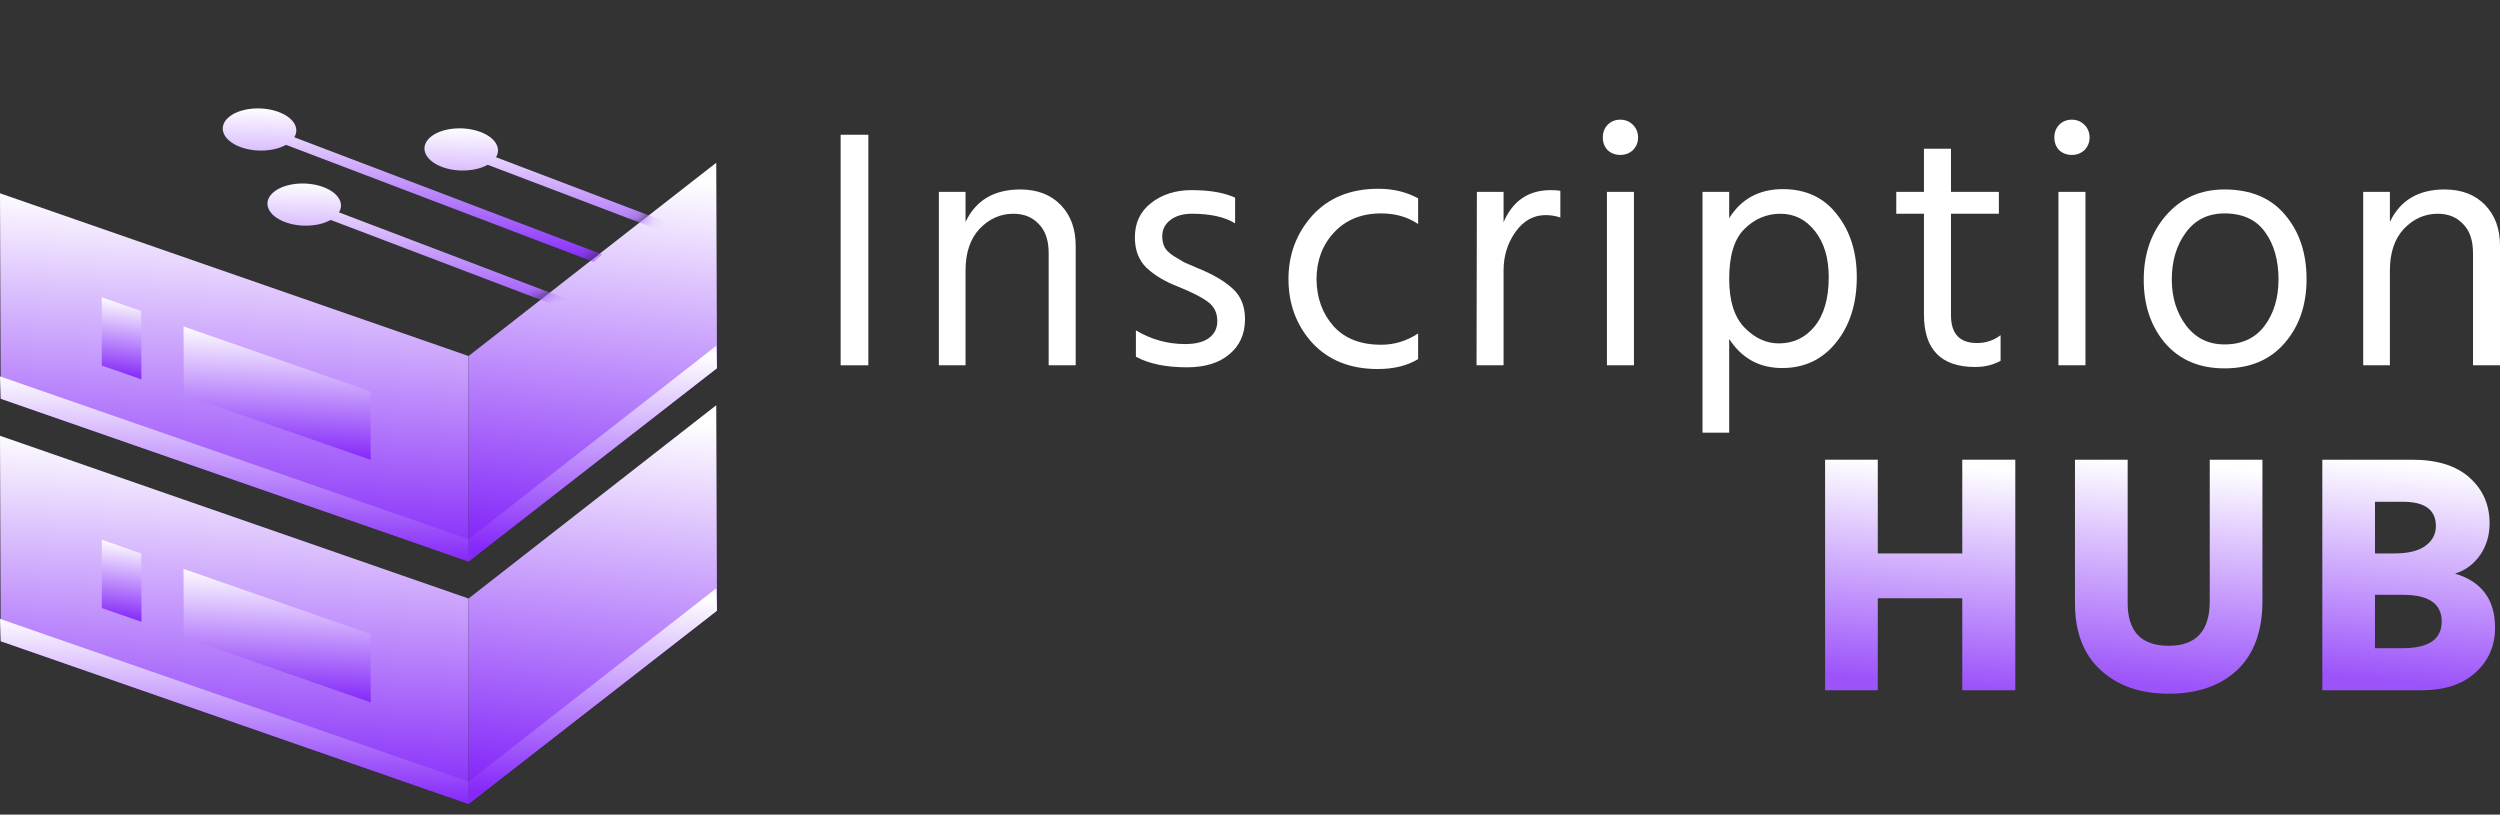 <svg width="178" height="58" viewBox="0 0 178 58" fill="none" xmlns="http://www.w3.org/2000/svg">
<rect x="0" y="0" width="178" height="58" fill="#333333" stroke="none"/>
<path d="M0 31.028L33.361 42.615V57.242L0.053 45.655L0 31.028Z" fill="url(#paint0_linear_833_1460)"/>
<path d="M13.067 40.506L26.378 45.14L26.396 50.007L13.085 45.374L13.067 40.506Z" fill="url(#paint1_linear_833_1460)"/>
<path d="M7.25 38.432L10.056 39.408L10.074 44.274L7.25 43.293V38.432Z" fill="url(#paint2_linear_833_1460)"/>
<path d="M50.997 28.852L33.36 42.614V57.242L51.05 43.479L50.997 28.852Z" fill="url(#paint3_linear_833_1460)"/>
<path d="M0 44.065L33.361 55.652V57.242L0.053 45.654L0 44.065Z" fill="url(#paint4_linear_833_1460)"/>
<path d="M50.996 41.888L33.36 55.65V57.24L51.049 43.478L50.996 41.888Z" fill="url(#paint5_linear_833_1460)"/>
<path d="M0 13.763L33.361 25.35V39.978L0.053 28.391L0 13.763Z" fill="url(#paint6_linear_833_1460)"/>
<path d="M13.067 23.242L26.378 27.875L26.396 32.742L13.085 28.109L13.067 23.242Z" fill="url(#paint7_linear_833_1460)"/>
<path d="M7.245 21.168L10.051 22.143L10.069 27.009L7.245 26.028V21.168Z" fill="url(#paint8_linear_833_1460)"/>
<path d="M50.997 11.587L33.36 25.35V39.977L51.05 26.214L50.997 11.587Z" fill="url(#paint9_linear_833_1460)"/>
<mask id="mask0_833_1460" style="mask-type:luminance" maskUnits="userSpaceOnUse" x="0" y="0" width="51" height="26">
<path d="M0 13.763L33.361 25.35L50.998 11.587L17.66 0L0 13.763Z" fill="white"/>
</mask>
<g mask="url(#mask0_833_1460)">
<path d="M17.107 10.464C18.174 10.867 19.524 10.786 20.359 10.312L42.282 18.654L42.876 18.116L20.953 9.774C21.347 9.134 20.917 8.38 19.851 7.977C18.618 7.511 17.005 7.69 16.248 8.377C15.49 9.064 15.875 9.998 17.107 10.464Z" fill="url(#paint10_linear_833_1460)"/>
</g>
<mask id="mask1_833_1460" style="mask-type:luminance" maskUnits="userSpaceOnUse" x="0" y="0" width="51" height="26">
<path d="M0 13.763L33.361 25.35L50.998 11.587L17.66 0L0 13.763Z" fill="white"/>
</mask>
<g mask="url(#mask1_833_1460)">
<path d="M20.29 15.81C21.356 16.213 22.706 16.133 23.542 15.659L45.465 24.001L46.058 23.463L24.136 15.121C24.529 14.48 24.099 13.727 23.033 13.324C21.801 12.858 20.188 13.037 19.43 13.724C18.673 14.41 19.058 15.344 20.29 15.81Z" fill="url(#paint11_linear_833_1460)"/>
</g>
<mask id="mask2_833_1460" style="mask-type:luminance" maskUnits="userSpaceOnUse" x="0" y="0" width="51" height="26">
<path d="M0 13.763L33.361 25.35L50.998 11.587L17.66 0L0 13.763Z" fill="white"/>
</mask>
<g mask="url(#mask2_833_1460)">
<path d="M31.468 11.884C32.535 12.287 33.885 12.206 34.721 11.732L56.643 20.074L57.237 19.536L35.314 11.194C35.708 10.554 35.278 9.8 34.212 9.397C32.98 8.931 31.366 9.11 30.609 9.797C29.851 10.484 30.236 11.418 31.468 11.884Z" fill="url(#paint12_linear_833_1460)"/>
</g>
<path d="M0 26.799L33.361 38.386V39.976L0.053 28.389L0 26.799Z" fill="url(#paint13_linear_833_1460)"/>
<path d="M50.996 24.623L33.36 38.385V39.974L51.049 26.212L50.996 24.623Z" fill="url(#paint14_linear_833_1460)"/>
<path d="M178.002 26.009H176.078V18.02C176.078 17.111 175.843 16.421 175.372 15.95C174.917 15.463 174.316 15.219 173.569 15.219C172.644 15.219 171.84 15.576 171.158 16.291C170.492 17.005 170.16 17.995 170.16 19.262V26.009H168.26V13.66H170.16V15.803C170.89 14.261 172.189 13.49 174.056 13.49C175.258 13.49 176.216 13.855 176.93 14.586C177.645 15.316 178.002 16.291 178.002 17.508V26.009Z" fill="white"/>
<path d="M164.227 19.871C164.227 21.706 163.708 23.224 162.668 24.425C161.629 25.627 160.2 26.228 158.382 26.228C156.612 26.228 155.207 25.635 154.168 24.45C153.145 23.248 152.634 21.738 152.634 19.92C152.634 18.085 153.161 16.559 154.217 15.341C155.289 14.107 156.677 13.49 158.382 13.49C160.249 13.49 161.686 14.091 162.693 15.292C163.716 16.494 164.227 18.02 164.227 19.871ZM154.631 19.895C154.631 21.178 154.972 22.274 155.654 23.183C156.336 24.076 157.245 24.523 158.382 24.523C159.616 24.523 160.566 24.084 161.231 23.208C161.897 22.315 162.23 21.21 162.23 19.895C162.23 18.531 161.913 17.411 161.28 16.534C160.647 15.641 159.681 15.195 158.382 15.195C157.213 15.195 156.295 15.649 155.63 16.559C154.964 17.468 154.631 18.58 154.631 19.895Z" fill="white"/>
<path d="M148.485 26.008H146.561V13.66H148.485V26.008ZM148.412 8.886C148.655 9.13 148.777 9.43 148.777 9.787C148.777 10.145 148.655 10.445 148.412 10.689C148.168 10.916 147.868 11.03 147.511 11.03C147.153 11.03 146.853 10.916 146.61 10.689C146.382 10.445 146.269 10.145 146.269 9.787C146.269 9.43 146.382 9.13 146.61 8.886C146.853 8.643 147.153 8.521 147.511 8.521C147.868 8.521 148.168 8.643 148.412 8.886Z" fill="white"/>
<path d="M142.442 25.691C141.906 25.983 141.306 26.129 140.64 26.129C138.204 26.129 136.986 24.887 136.986 22.403V15.218H135.014V13.659H136.986V10.59H138.911V13.659H142.32V15.218H138.911V22.451C138.911 23.767 139.528 24.424 140.762 24.424C141.395 24.424 141.955 24.238 142.442 23.864V25.691Z" fill="white"/>
<path d="M123.118 30.807H121.219V13.661H123.118V15.536C123.979 14.156 125.254 13.466 126.942 13.466C128.582 13.466 129.865 14.067 130.791 15.268C131.732 16.453 132.203 17.939 132.203 19.725C132.203 21.625 131.708 23.184 130.717 24.401C129.743 25.603 128.469 26.204 126.894 26.204C125.27 26.204 124.012 25.514 123.118 24.134V30.807ZM123.118 19.847C123.118 21.422 123.484 22.583 124.215 23.33C124.945 24.077 125.757 24.45 126.65 24.45C127.689 24.45 128.542 24.044 129.207 23.232C129.873 22.404 130.206 21.235 130.206 19.725C130.206 18.378 129.881 17.29 129.232 16.462C128.582 15.633 127.762 15.219 126.772 15.219C125.781 15.219 124.921 15.585 124.19 16.315C123.476 17.03 123.118 18.207 123.118 19.847Z" fill="white"/>
<path d="M116.337 26.008H114.413V13.66H116.337V26.008ZM116.264 8.886C116.508 9.13 116.63 9.43 116.63 9.787C116.63 10.145 116.508 10.445 116.264 10.689C116.021 10.916 115.72 11.03 115.363 11.03C115.006 11.03 114.706 10.916 114.462 10.689C114.235 10.445 114.121 10.145 114.121 9.787C114.121 9.43 114.235 9.13 114.462 8.886C114.706 8.643 115.006 8.521 115.363 8.521C115.72 8.521 116.021 8.643 116.264 8.886Z" fill="white"/>
<path d="M107.054 26.007H105.13L105.154 13.659H107.054V15.826C107.703 14.3 108.824 13.537 110.415 13.537C110.707 13.537 110.935 13.553 111.097 13.586V15.486C110.756 15.372 110.407 15.315 110.05 15.315C109.189 15.315 108.475 15.713 107.906 16.509C107.338 17.304 107.054 18.221 107.054 19.261V26.007Z" fill="white"/>
<path d="M100.97 25.569C100.191 26.04 99.233 26.275 98.096 26.275C96.148 26.275 94.597 25.658 93.444 24.424C92.308 23.174 91.739 21.656 91.739 19.87C91.739 18.116 92.308 16.606 93.444 15.34C94.597 14.073 96.164 13.44 98.145 13.44C99.2 13.44 100.142 13.667 100.97 14.122V15.949C100.223 15.445 99.346 15.194 98.34 15.194C96.943 15.194 95.823 15.648 94.979 16.558C94.15 17.451 93.736 18.563 93.736 19.894C93.753 21.226 94.159 22.338 94.954 23.231C95.75 24.108 96.878 24.546 98.34 24.546C99.281 24.546 100.158 24.278 100.97 23.742V25.569Z" fill="white"/>
<path d="M88.645 22.719C88.645 23.775 88.272 24.611 87.525 25.228C86.794 25.845 85.787 26.153 84.505 26.153C83.011 26.153 81.801 25.902 80.876 25.398V23.523C81.964 24.172 83.133 24.497 84.383 24.497C85.13 24.497 85.698 24.351 86.088 24.059C86.478 23.767 86.672 23.369 86.672 22.865C86.672 22.281 86.453 21.826 86.015 21.501C85.593 21.177 84.878 20.811 83.871 20.405C82.946 20.048 82.199 19.602 81.631 19.066C81.079 18.53 80.803 17.808 80.803 16.898C80.803 15.875 81.184 15.063 81.947 14.463C82.727 13.846 83.693 13.537 84.846 13.537C86.129 13.537 87.16 13.716 87.939 14.073V15.9C87.192 15.445 86.169 15.218 84.87 15.218C84.221 15.218 83.701 15.372 83.311 15.68C82.938 15.973 82.751 16.354 82.751 16.825C82.751 17.117 82.808 17.377 82.922 17.605C83.035 17.816 83.254 18.027 83.579 18.238C83.92 18.449 84.164 18.595 84.31 18.676C84.472 18.741 84.813 18.887 85.333 19.115C86.372 19.537 87.184 20.016 87.769 20.552C88.353 21.087 88.645 21.81 88.645 22.719Z" fill="white"/>
<path d="M76.589 26.009H74.665V18.02C74.665 17.111 74.429 16.421 73.959 15.95C73.504 15.463 72.903 15.219 72.156 15.219C71.231 15.219 70.427 15.576 69.745 16.291C69.079 17.005 68.746 17.995 68.746 19.262V26.009H66.847V13.66H68.746V15.803C69.477 14.261 70.776 13.49 72.643 13.49C73.845 13.49 74.803 13.855 75.517 14.586C76.232 15.316 76.589 16.291 76.589 17.508V26.009Z" fill="white"/>
<path d="M61.826 26.009H59.853V9.594H61.826V26.009Z" fill="white"/>
<path d="M172.436 49.147H165.349V32.731H171.73C173.532 32.731 174.904 33.162 175.846 34.022C176.788 34.867 177.259 35.946 177.259 37.262C177.259 38.122 177.031 38.877 176.577 39.527C176.122 40.176 175.529 40.615 174.799 40.842C176.698 41.41 177.648 42.693 177.648 44.69C177.648 45.989 177.177 47.061 176.236 47.905C175.31 48.733 174.044 49.147 172.436 49.147ZM171.097 35.727H169.099V39.405H170.488C171.462 39.405 172.193 39.226 172.68 38.869C173.183 38.512 173.435 38.041 173.435 37.456C173.435 36.304 172.655 35.727 171.097 35.727ZM171.097 42.352H169.099V46.151H171.072C172.923 46.151 173.849 45.518 173.849 44.252C173.849 42.985 172.931 42.352 171.097 42.352Z" fill="url(#paint15_linear_833_1460)"/>
<path d="M161.085 42.79C161.085 44.934 160.484 46.574 159.283 47.71C158.081 48.831 156.458 49.391 154.412 49.391C152.398 49.391 150.783 48.831 149.565 47.71C148.347 46.59 147.738 45.007 147.738 42.961V32.731H151.489V42.937C151.489 44.966 152.463 45.981 154.412 45.981C156.36 45.981 157.334 44.925 157.334 42.815V32.731H161.085V42.79Z" fill="url(#paint16_linear_833_1460)"/>
<path d="M143.489 49.147H139.714V42.596H133.698V49.147H129.947V32.731H133.698V39.405H139.714V32.731H143.489V49.147Z" fill="url(#paint17_linear_833_1460)"/>
<defs>
<linearGradient id="paint0_linear_833_1460" x1="26.691" y1="31.928" x2="25.426" y2="56.853" gradientUnits="userSpaceOnUse">
<stop stop-color="white"/>
<stop offset="1" stop-color="#8529F9"/>
</linearGradient>
<linearGradient id="paint1_linear_833_1460" x1="23.731" y1="40.833" x2="23.315" y2="49.87" gradientUnits="userSpaceOnUse">
<stop stop-color="white"/>
<stop offset="1" stop-color="#8529F9"/>
</linearGradient>
<linearGradient id="paint2_linear_833_1460" x1="9.509" y1="38.633" x2="8.778" y2="44.104" gradientUnits="userSpaceOnUse">
<stop stop-color="white"/>
<stop offset="1" stop-color="#8529F9"/>
</linearGradient>
<linearGradient id="paint3_linear_833_1460" x1="47.513" y1="29.827" x2="44.738" y2="56.602" gradientUnits="userSpaceOnUse">
<stop stop-color="white"/>
<stop offset="1" stop-color="#8529F9"/>
</linearGradient>
<linearGradient id="paint4_linear_833_1460" x1="26.691" y1="44.517" x2="26.37" y2="57.07" gradientUnits="userSpaceOnUse">
<stop stop-color="white"/>
<stop offset="1" stop-color="#8529F9"/>
</linearGradient>
<linearGradient id="paint5_linear_833_1460" x1="47.512" y1="42.416" x2="46.694" y2="57.004" gradientUnits="userSpaceOnUse">
<stop stop-color="white"/>
<stop offset="1" stop-color="#8529F9"/>
</linearGradient>
<linearGradient id="paint6_linear_833_1460" x1="26.691" y1="14.664" x2="25.426" y2="39.588" gradientUnits="userSpaceOnUse">
<stop stop-color="white"/>
<stop offset="1" stop-color="#8529F9"/>
</linearGradient>
<linearGradient id="paint7_linear_833_1460" x1="23.731" y1="23.568" x2="23.315" y2="32.605" gradientUnits="userSpaceOnUse">
<stop stop-color="white"/>
<stop offset="1" stop-color="#8529F9"/>
</linearGradient>
<linearGradient id="paint8_linear_833_1460" x1="9.504" y1="21.368" x2="8.774" y2="26.839" gradientUnits="userSpaceOnUse">
<stop stop-color="white"/>
<stop offset="1" stop-color="#8529F9"/>
</linearGradient>
<linearGradient id="paint9_linear_833_1460" x1="47.513" y1="12.562" x2="44.738" y2="39.337" gradientUnits="userSpaceOnUse">
<stop stop-color="white"/>
<stop offset="1" stop-color="#8529F9"/>
</linearGradient>
<linearGradient id="paint10_linear_833_1460" x1="37.474" y1="8.093" x2="37.201" y2="18.511" gradientUnits="userSpaceOnUse">
<stop stop-color="white"/>
<stop offset="1" stop-color="#8529F9"/>
</linearGradient>
<linearGradient id="paint11_linear_833_1460" x1="40.656" y1="13.44" x2="40.384" y2="23.858" gradientUnits="userSpaceOnUse">
<stop stop-color="white"/>
<stop offset="1" stop-color="#8529F9"/>
</linearGradient>
<linearGradient id="paint12_linear_833_1460" x1="51.835" y1="9.513" x2="51.563" y2="19.931" gradientUnits="userSpaceOnUse">
<stop stop-color="white"/>
<stop offset="1" stop-color="#8529F9"/>
</linearGradient>
<linearGradient id="paint13_linear_833_1460" x1="26.691" y1="27.251" x2="26.37" y2="39.804" gradientUnits="userSpaceOnUse">
<stop stop-color="white"/>
<stop offset="1" stop-color="#8529F9"/>
</linearGradient>
<linearGradient id="paint14_linear_833_1460" x1="47.512" y1="25.15" x2="46.694" y2="39.738" gradientUnits="userSpaceOnUse">
<stop stop-color="white"/>
<stop offset="1" stop-color="#8529F9"/>
</linearGradient>
<linearGradient id="paint15_linear_833_1460" x1="175.189" y1="33.295" x2="173.85" y2="48.828" gradientUnits="userSpaceOnUse">
<stop stop-color="white"/>
<stop offset="1" stop-color="#9C53FA"/>
</linearGradient>
<linearGradient id="paint16_linear_833_1460" x1="158.416" y1="33.304" x2="157.145" y2="49.081" gradientUnits="userSpaceOnUse">
<stop stop-color="white"/>
<stop offset="1" stop-color="#9C53FA"/>
</linearGradient>
<linearGradient id="paint17_linear_833_1460" x1="140.781" y1="33.295" x2="139.564" y2="48.848" gradientUnits="userSpaceOnUse">
<stop stop-color="white"/>
<stop offset="1" stop-color="#9C53FA"/>
</linearGradient>
</defs>
</svg>
